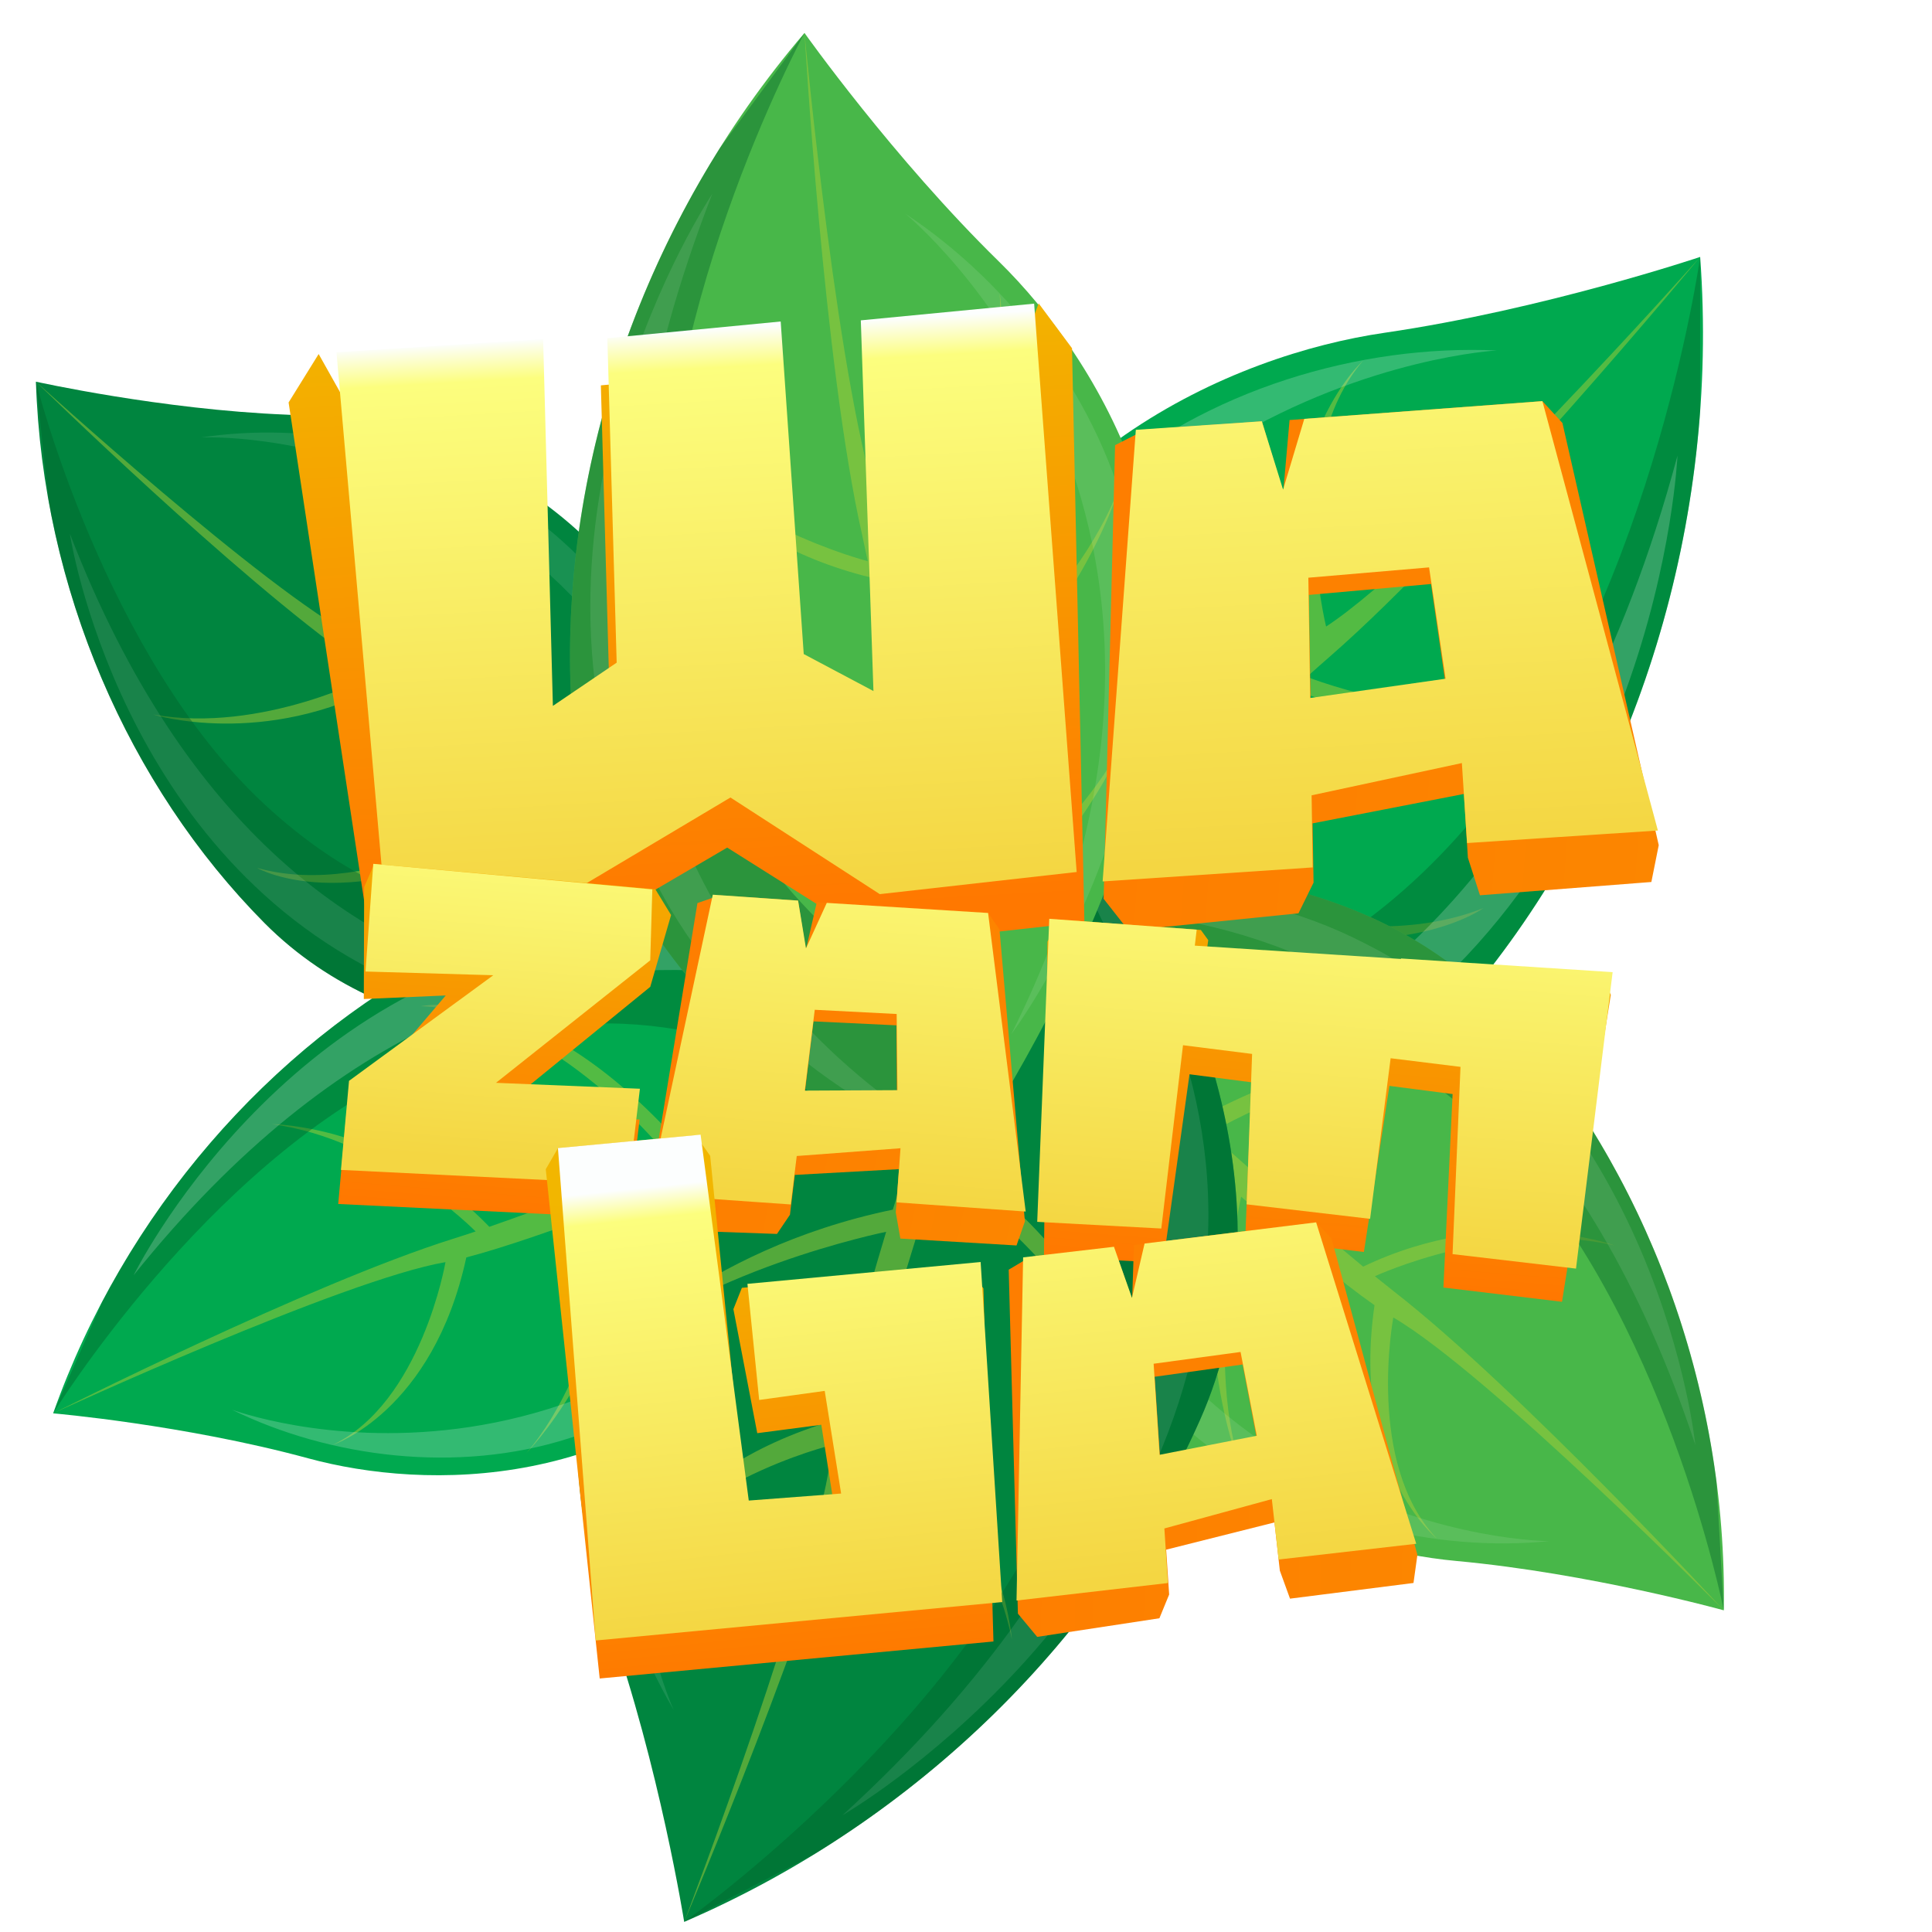 <svg width="674" height="674" viewBox="0 0 674 674" fill="none" xmlns="http://www.w3.org/2000/svg">
<g filter="url(#filter0_d_1143_373082)">
<path d="M270.318 89.982C268.928 89.595 267.437 89.987 266.417 91.007L91.007 266.417C89.987 267.437 89.595 268.928 89.982 270.318L157.682 513.537C158.058 514.887 159.113 515.942 160.463 516.318L403.682 584.018C405.072 584.405 406.563 584.013 407.583 582.993L582.993 407.583C584.013 406.563 584.405 405.072 584.018 403.682L516.318 160.463C515.942 159.113 514.887 158.058 513.537 157.682L270.318 89.982Z" fill="white"/>
</g>
<g filter="url(#filter1_i_1143_373082)">
<path d="M284.577 141.218C283.187 140.831 281.696 141.223 280.676 142.243L142.241 280.678C141.22 281.699 140.829 283.189 141.216 284.579L194.654 476.562C195.03 477.912 196.085 478.967 197.435 479.343L389.418 532.782C390.808 533.169 392.299 532.777 393.319 531.757L531.755 393.322C532.775 392.301 533.167 390.811 532.78 389.42L479.341 197.437C478.965 196.087 477.91 195.032 476.56 194.657L284.577 141.218Z" fill="url(#paint0_radial_1143_373082)"/>
</g>
<g filter="url(#filter2_d_1143_373082)">
<path d="M434.891 511.527C428.994 511.527 423.688 510.338 418.381 507.96L343.496 475.265C341.138 474.076 338.779 473.482 335.831 473.482C333.472 473.482 330.524 474.076 328.166 475.265L253.281 507.96C247.974 510.338 242.668 511.527 236.771 511.527C224.978 511.527 213.775 506.771 206.11 497.855C198.444 488.938 194.317 477.643 195.496 465.754L203.162 384.313C203.751 378.963 201.982 373.613 198.444 370.046L145.966 308.223C135.942 296.928 132.994 282.067 137.711 267.8C142.428 253.533 153.632 243.427 167.783 239.86L247.385 222.026C252.691 220.838 256.819 217.865 259.767 213.11L301.042 142.369C308.707 129.291 321.68 122.158 336.421 122.158C351.162 122.158 364.723 129.886 371.799 142.369L413.074 213.11C416.022 217.865 420.15 220.838 425.457 222.026L505.058 239.86C519.21 242.832 531.002 253.533 535.13 267.8C539.847 282.067 536.309 296.928 526.875 308.223L473.217 369.452C469.68 373.613 467.911 378.963 468.5 383.719L476.166 465.159C477.345 477.049 473.807 488.343 465.552 497.26C457.887 506.771 446.684 511.527 434.891 511.527Z" fill="url(#paint1_linear_1143_373082)"/>
</g>
<path d="M365.908 145.936L406.593 215.487C410.131 221.432 416.027 225.593 422.513 226.782L500.346 244.021C526.29 249.966 536.314 281.472 518.625 301.089L465.557 361.724C460.84 367.074 459.071 373.613 459.661 380.746L467.916 460.998C470.274 487.749 443.74 506.771 419.565 496.071L346.449 463.97C339.963 460.998 332.888 460.998 326.991 463.97L253.286 496.071C229.111 506.771 202.577 487.154 204.935 460.998L212.601 380.746C213.19 374.207 210.832 367.074 206.704 361.724L153.637 301.089C135.947 280.878 146.561 249.966 171.915 244.021L249.748 226.782C256.234 224.999 262.131 220.837 265.668 215.487L306.354 145.936C319.916 123.346 352.935 123.346 365.908 145.936Z" fill="url(#paint2_radial_1143_373082)"/>
<path d="M431.176 496.354C427.048 496.354 422.921 495.759 419.383 493.976L346.267 461.875C342.73 460.092 338.602 459.498 334.475 459.498C330.347 459.498 326.22 460.092 322.682 461.875L249.566 493.976C245.439 495.759 241.901 496.354 237.773 496.354C229.518 496.354 221.263 492.787 215.957 486.248C210.06 479.709 207.702 471.981 208.291 463.064L215.957 382.813C216.546 374.49 214.188 366.762 208.881 360.223L155.813 299.589C148.737 291.266 146.379 280.566 149.917 270.46C153.454 260.354 161.12 252.626 171.733 250.249L249.566 233.009C257.231 231.226 264.307 226.47 268.435 219.337L309.12 149.785C314.427 140.274 323.861 134.924 334.475 134.924C345.088 134.924 354.522 140.274 359.829 149.785L400.514 219.337C404.642 226.47 411.718 231.226 419.383 233.009L497.216 250.249C507.829 252.626 515.495 260.354 519.032 270.46C522.57 280.566 520.212 291.266 513.136 299.589L460.068 360.223C454.761 366.168 451.813 374.49 452.993 382.813L460.658 463.064C461.248 471.387 458.889 479.709 452.993 486.248C447.686 492.787 439.431 496.354 431.176 496.354Z" fill="url(#paint3_radial_1143_373082)"/>
<path d="M455.553 480.021C449.656 486.56 441.991 490.127 433.736 490.127C429.608 490.127 425.481 489.532 421.943 487.749L348.238 455.054C344.7 453.27 340.573 452.676 336.445 452.676C332.318 452.676 328.19 453.27 324.652 455.054L251.537 487.154C247.409 488.938 243.871 489.532 239.744 489.532C231.489 489.532 223.234 485.966 217.927 479.427C213.21 474.671 210.851 468.132 210.262 461.593C209.672 469.915 212.031 477.643 217.927 483.588C223.823 490.127 231.489 493.693 239.744 493.693C243.871 493.693 247.999 493.099 251.537 491.316L324.652 459.215C328.19 457.432 332.318 456.837 336.445 456.837C340.573 456.837 344.7 457.432 348.238 459.215L421.353 491.316C425.481 493.099 429.019 493.693 433.146 493.693C441.401 493.693 449.656 490.127 454.963 483.588C460.27 477.643 463.218 469.321 462.628 461.593C462.628 468.726 459.68 474.671 455.553 480.021Z" fill="#FFA200"/>
<path d="M217.337 375.999C217.926 368.271 215.568 359.949 210.261 354.004L157.193 293.37C153.066 289.209 150.707 282.669 150.118 276.725C149.528 284.453 151.887 292.181 157.783 298.72L210.851 359.354C214.389 363.516 217.337 370.055 217.337 375.999Z" fill="#FFA200"/>
<path d="M515.099 293.956L462.031 354.59C456.724 360.535 454.366 368.263 454.955 376.585C455.545 370.046 457.904 364.102 462.031 358.752L515.099 298.117C520.406 292.172 522.764 284.445 522.764 276.122C522.175 282.661 519.816 289.2 515.099 293.956Z" fill="#FFA200"/>
<path d="M217.317 386.097C217.317 384.313 217.317 382.53 217.317 380.747L209.651 460.998C209.651 462.782 209.651 464.565 209.651 466.349C209.651 466.349 209.651 466.349 209.651 465.754L217.317 386.097Z" fill="#FFFB52"/>
<path d="M151.294 274.339C154.832 264.233 162.497 256.505 173.11 254.127L250.943 236.888C258.608 235.104 265.684 230.349 269.812 223.215L310.497 153.664C315.804 144.153 325.238 138.802 335.852 138.802C346.465 138.802 355.899 144.153 361.206 153.664L401.891 223.215C406.019 230.349 413.095 235.104 420.76 236.888L498.593 254.127C509.206 256.505 516.872 264.233 520.409 274.339C520.999 276.716 521.589 279.094 521.589 281.472C522.178 277.311 521.589 273.744 520.409 269.583C516.872 259.477 509.206 251.749 498.593 249.371L420.76 232.132C413.095 230.349 406.019 225.593 401.891 218.46L361.796 148.314C356.489 138.802 347.055 133.452 336.441 133.452C325.828 133.452 316.393 138.802 311.087 148.314L270.401 217.865C266.274 224.999 259.198 229.754 251.533 231.538L173.11 249.371C162.497 251.749 154.832 259.477 151.294 269.583C150.114 273.744 149.525 277.311 150.114 281.472C150.114 278.5 150.704 276.122 151.294 274.339Z" fill="#FFFB52"/>
<path d="M454.958 381.341C454.958 381.341 454.958 380.747 454.958 381.341C454.958 383.124 454.958 384.313 454.958 386.097L462.624 466.348C462.624 466.348 462.624 466.348 462.624 466.943C462.624 465.159 462.624 463.376 462.624 461.593L454.958 381.341Z" fill="#FFFB52"/>
<path d="M312.851 169.714C305.186 182.792 304.596 196.465 311.082 200.626C317.568 204.787 329.361 197.059 337.027 183.981C344.692 170.903 345.282 157.231 338.796 153.07C331.72 149.503 320.517 156.636 312.851 169.714Z" fill="white"/>
<path d="M288.674 218.46C285.725 223.81 286.315 229.754 290.442 232.132C294.57 234.51 299.877 232.132 303.415 226.782C306.363 221.432 305.773 215.487 301.646 213.109C297.518 210.732 291.622 213.109 288.674 218.46Z" fill="white"/>
<path d="M593.121 89.631C593.121 89.631 538.503 107.985 483.081 116.082C430.239 123.784 348.567 158.514 319.57 251.117C290.425 344.321 298.276 381.396 289.006 396.498C289.006 396.498 322.082 407.464 333.315 408.917C371.274 413.897 464.26 407.374 516.948 341.574C570.99 274.105 599.953 182.318 593.121 89.631Z" fill="#00A94F"/>
<path opacity="0.5" d="M556.575 243.528C509.084 257.297 456.181 236.228 455.94 236.136C458.687 233.672 461.312 231.312 463.771 229.193C513.224 186.154 593.121 89.631 593.121 89.631C593.121 89.631 500.51 193.736 462.625 218.581C462.625 218.581 447.621 158.277 475.539 125.797C475.539 125.797 441.311 156.427 455.11 224.1C442.115 234.286 422.884 252.077 402.207 272.115C402.193 272.065 382.152 202.952 396.647 156.144C396.647 156.144 376.224 208.445 396.138 278.041L396.66 277.511C379.834 293.969 362.352 311.564 346.678 327.552L349.23 324.939C349.23 324.939 330.977 276.594 338.118 232.222C338.118 232.222 325.793 279.94 342.927 331.375L346.289 327.946C316.495 358.359 293.186 382.976 293.186 382.976L289.006 396.498C304.465 385.516 344.527 345.1 385.005 304.801C475.271 347.813 517.484 316.807 517.484 316.807C466.784 336.948 398.649 303.315 390.659 299.189C412.395 277.568 433.93 256.377 451.292 240.378C508.87 264.166 556.575 243.528 556.575 243.528Z" fill="#A6CE39"/>
<path opacity="0.4" d="M511.226 288.786C446.775 362.712 378.654 355.342 343.113 362.435C319.816 367.075 304.464 385.462 290.016 396.841C295.609 398.675 323.219 407.594 333.313 408.917C371.272 413.897 464.258 407.374 516.946 341.574C560.472 287.19 587.72 217.041 593.106 143.355L593.119 89.631C593.119 89.631 575.657 214.871 511.226 288.786Z" fill="#006028"/>
<path opacity="0.2" d="M585.207 158.967C585.207 158.967 578.75 306.111 459.829 374.49C406.055 406.017 340.599 408.577 290.576 392.075C290.576 392.075 509.952 438.99 585.207 158.967Z" fill="white"/>
<path opacity="0.2" d="M306.719 348.084C306.719 348.084 305.433 235.858 382.329 169.409C420.657 135.826 474.511 120.108 522.216 122.261C522.216 122.261 343.935 131.674 306.719 348.084Z" fill="white"/>
<path d="M601.368 561.781C601.368 561.781 554.791 548.866 508.072 544.564C463.514 540.469 393.539 515.031 364.875 438.783C336.055 362.018 340.852 330.611 332.37 318.376C332.37 318.376 359.496 307.718 368.84 306.01C400.334 300.139 478.425 301.448 525.633 354.184C574.043 408.282 602.663 483.867 601.368 561.781Z" fill="#48B749"/>
<path opacity="0.5" d="M563.441 434.538C523.066 425.118 479.834 445.141 479.645 445.227C482.049 447.175 484.352 449.012 486.509 450.705C529.933 484.535 601.363 561.781 601.363 561.781C601.363 561.781 518.921 478.74 486.076 459.623C486.076 459.623 476.397 510.792 501.288 536.771C501.288 536.771 471.216 512.626 479.518 455.339C468.172 447.403 451.23 433.364 432.985 417.482C432.983 417.551 419.518 476.316 433.865 514.864C433.865 514.864 414.288 471.966 427.617 412.805L428.086 413.225C413.222 400.182 397.755 386.238 383.895 373.541L386.145 375.609C386.145 375.609 373.177 416.92 381.28 453.777C381.28 453.777 368.693 414.357 380.576 370.519L383.532 373.232C357.166 349.092 336.509 329.515 336.509 329.515L332.364 318.376C345.803 326.884 381.26 358.946 417.03 390.87C490.479 350.827 527.259 374.906 527.259 374.906C483.908 360.309 428.527 391.521 422.014 395.339C441.244 412.475 460.262 429.256 475.552 441.879C522.572 419.385 563.441 434.538 563.441 434.538Z" fill="#A6CE39"/>
<path opacity="0.4" d="M523.354 398.654C465.939 339.616 409.315 348.841 379.233 344.5C359.521 341.643 345.804 326.923 333.182 318.055C337.783 316.258 360.452 307.542 368.834 306.01C400.327 300.139 478.419 301.448 525.627 354.184C564.636 397.79 590.776 455.327 598.794 516.798L601.361 561.781C601.361 561.781 580.786 457.688 523.354 398.654Z" fill="#006028"/>
<path opacity="0.1" d="M591.438 504.096C591.438 504.096 579.006 381.134 476.285 329.172C429.801 305.183 374.931 305.949 333.876 322.013C333.876 322.013 515.129 272.922 591.438 504.096Z" fill="white"/>
<path opacity="0.1" d="M349.471 358.132C349.471 358.132 353.751 452.191 421.273 504.399C454.91 530.827 500.692 541.568 540.497 537.642C540.497 537.642 390.952 537.73 349.471 358.132Z" fill="white"/>
<path d="M12.531 133.149C12.531 133.149 56.306 142.898 99.858 144.651C141.382 146.32 207.475 166.536 237.504 235.845C267.722 305.605 264.679 334.941 273.113 345.874C273.113 345.874 248.424 357.035 239.847 359.088C210.876 366.028 138.38 368.552 92.189 321.913C44.823 274.097 14.864 205.425 12.531 133.149Z" fill="#00853F"/>
<path opacity="0.5" d="M53.465 249.27C91.355 256.049 130.571 235.437 130.728 235.344C128.416 233.664 126.191 232.056 124.104 230.614C82.296 201.334 12.531 133.149 12.531 133.149C12.531 133.149 92.768 206.164 124.108 222.311C124.108 222.311 130.772 174.412 106.511 151.547C106.511 151.547 135.502 172.482 130.398 225.972C141.284 232.786 157.626 244.995 175.261 258.828C175.28 258.774 185.094 203.661 170.042 168.625C170.042 168.625 190.146 207.43 180.466 262.912L180.006 262.55C194.393 273.909 209.366 286.114 222.809 297.2L220.615 295.393C220.615 295.393 230.779 256.488 221.599 222.733C221.599 222.733 235.061 258.646 226.024 299.848L223.141 297.479C248.707 318.59 268.76 335.747 268.76 335.747L273.113 345.874C260.256 338.622 225.912 310.612 191.287 282.725C124.941 323.363 89.724 302.796 89.724 302.796C130.61 314.255 180.587 282.68 186.444 278.83C167.833 263.866 149.422 249.228 134.681 238.258C92.07 261.35 53.465 249.27 53.465 249.27Z" fill="#A6CE39"/>
<path opacity="0.4" d="M92.284 280.604C148.222 332.558 200.338 321.317 228.434 323.91C246.848 325.587 260.251 338.582 272.359 346.207C268.178 348.084 247.536 357.243 239.847 359.088C210.876 366.028 138.38 368.552 92.189 321.913C54.023 283.371 27.177 231.304 16.962 174.71L12.531 133.149C12.531 133.149 36.336 228.642 92.284 280.604Z" fill="#006028"/>
<path opacity="0.1" d="M24.363 186.151C24.363 186.151 41.444 299.504 139.102 342.749C183.305 362.764 234.171 359.417 271.534 342.572C271.534 342.572 105.617 396.736 24.363 186.151Z" fill="white"/>
<path opacity="0.1" d="M255.429 309.841C255.429 309.841 247.206 222.875 182.208 177.719C149.815 154.847 106.844 147.059 70.088 152.61C70.088 152.61 208.821 145.389 255.429 309.841Z" fill="white"/>
<path d="M18.544 493.061C18.544 493.061 64.379 497.026 107.506 508.748C148.621 519.937 219.502 520.54 270.468 462.058C321.735 403.185 327.911 373.576 339.544 365.484C339.544 365.484 318.883 346.937 311.136 342.299C284.981 326.575 214.893 301.746 155.218 333.087C94.018 365.218 43.338 423.114 18.544 493.061Z" fill="#00A94F"/>
<path opacity="0.5" d="M94.732 392.165C133.883 397.214 165.794 429.459 165.94 429.604C163.14 430.531 160.462 431.42 157.983 432.188C107.989 447.916 18.545 493.061 18.545 493.061C18.545 493.061 119.723 446.419 155.41 440.312C155.41 440.312 146.999 489.182 116.145 504.045C116.145 504.045 151.018 492.543 162.679 438.668C175.455 435.357 195.234 428.469 216.795 420.4C216.788 420.441 209.229 477.355 183.585 506.968C183.585 506.968 215.329 475.226 223.137 417.999L222.584 418.22C240.177 411.541 258.616 404.241 275.215 397.54L272.509 398.638C272.509 398.638 270.318 439.798 250.835 469.97C250.835 469.97 275.184 439.001 279.187 395.938L275.626 397.375C307.186 384.621 332.143 374.041 332.143 374.041L339.545 365.484C324.711 368.593 282.428 385.393 239.878 401.975C187.7 341.791 146.868 351.027 146.868 351.027C190.413 352.438 229.424 398.718 233.94 404.279C211.097 413.17 188.54 421.81 170.703 427.981C136.247 392.26 94.732 392.165 94.732 392.165Z" fill="#A6CE39"/>
<path opacity="0.4" d="M142.437 373.507C213.324 339.968 260.766 367.04 289.033 373.167C307.559 377.19 324.695 368.632 338.917 364.911C335.417 361.79 318.094 346.48 311.139 342.299C284.984 326.575 214.896 301.746 155.221 333.087C105.916 358.998 63.445 401.618 35.824 453.782L18.546 493.061C18.546 493.061 71.568 407.044 142.437 373.507Z" fill="#006028"/>
<path opacity="0.2" d="M46.617 444.883C46.617 444.883 98.632 339.346 207.565 327.201C257.018 321.266 305.702 340.23 336.975 368.219C336.975 368.219 191.646 264.084 46.617 444.883Z" fill="white"/>
<path opacity="0.2" d="M311.034 395.247C311.034 395.247 275.904 477.716 198.32 501.826C159.501 514.182 115.071 508.533 80.88 491.774C80.88 491.774 214.265 541.641 311.034 395.247Z" fill="white"/>
<path d="M238.687 670.474C238.687 670.474 230.14 616.535 212.555 566.444C195.785 518.687 189.164 434.775 254.879 369.606C321.026 304.021 355.927 294.269 364.63 279.805C364.63 279.805 388.493 302.733 394.698 311.519C415.661 341.193 451.155 422.126 418.621 495.394C385.271 570.521 320.252 635.324 238.687 670.474Z" fill="#00853F"/>
<path opacity="0.5" d="M353.004 571.905C343.71 525.963 302.51 490.84 302.333 490.705C301.452 494.077 300.615 497.32 299.907 500.331C285.243 560.83 238.685 670.474 238.685 670.474C238.685 670.474 286.053 546.802 290.414 504.061C290.414 504.061 232.666 518.062 217.443 555.811C217.443 555.811 228.332 513.576 291.769 495.294C294.662 479.906 301.266 455.915 309.145 429.729C309.075 429.731 241.664 443.412 208.388 476.211C208.388 476.211 243.701 435.998 311.472 422L311.265 422.683C317.778 401.287 324.993 378.848 331.619 358.643L330.54 361.94C330.54 361.94 281.498 367.934 247.044 393.509C247.044 393.509 282.039 362.116 333.2 353.813L331.789 358.143C344.419 319.705 355.011 289.288 355.011 289.288L364.628 279.805C362.122 297.62 345.553 349.098 329.252 400.838C405.544 457.665 397.876 506.783 397.876 506.783C392.585 455.345 334.014 412.971 326.978 408.073C318.245 435.872 309.794 463.298 303.886 484.919C349.447 522.769 353.004 571.905 353.004 571.905Z" fill="#A6CE39"/>
<path opacity="0.4" d="M371.361 513.866C405.586 427.174 369.295 373.233 359.621 340.262C353.256 318.662 362.081 297.644 365.35 280.509C369.376 284.397 389.13 303.645 394.698 311.519C415.661 341.193 451.155 422.126 418.621 495.394C391.734 555.935 344.294 609.745 284.2 646.765L238.687 670.474C238.687 670.474 337.131 600.575 371.361 513.866Z" fill="#006028"/>
<path opacity="0.1" d="M293.946 633.242C293.946 633.242 415.829 562.92 421.334 432.916C424.33 373.875 397.625 317.799 361.564 283.08C361.564 283.08 498.105 446.54 293.946 633.242Z" fill="white"/>
<path opacity="0.1" d="M331.397 316.033C331.397 316.033 235.691 364.459 213.311 458.349C201.738 505.307 212.165 557.455 235.043 596.567C235.043 596.567 164.387 442.765 331.397 316.033Z" fill="white"/>
<path d="M280.661 11.497C280.661 11.497 311.45 54.97 348.437 91.191C383.718 125.729 425.718 196.191 396.49 281.234C367.032 366.828 340.769 390.289 339.405 406.641C339.405 406.641 308.651 396.838 299.441 391.785C268.322 374.854 202.349 319.331 199.108 241.434C195.796 161.537 224.595 77.09 280.661 11.497Z" fill="#48B749"/>
<path opacity="0.5" d="M223.396 146.512C251.338 182.68 302.495 195.712 302.718 195.771C302.033 192.433 301.356 189.26 300.702 186.313C287.366 127.188 280.664 11.497 280.664 11.497C280.664 11.497 292.711 139.805 307.363 179.004C307.363 179.004 351.747 142.077 348.749 102.564C348.749 102.564 357.48 144.122 309.959 187.229C314.081 201.907 318.692 225.691 323.119 251.957C323.168 251.9 376.154 211.128 391.054 168.234C391.054 168.234 377.566 218.485 324.418 259.689L324.312 259.003C327.845 280.49 331.259 303.166 334.176 323.66L333.708 320.327C333.708 320.327 373.956 294.104 393.011 257.004C393.011 257.004 375.989 299.417 334.888 328.55L334.269 324.176C339.828 363.148 343.715 394.246 343.715 394.246L339.408 406.641C333.897 390.017 326.139 337.951 318.015 285.785C226.852 268.787 212.329 222.612 212.329 222.612C239.169 265.273 308.625 277.219 316.898 278.498C312.512 250.477 308.057 222.904 303.863 201.479C247.717 187.918 223.396 146.512 223.396 146.512Z" fill="#A6CE39"/>
<path opacity="0.4" d="M232.419 205.065C239.96 295.451 294.973 327.028 317.681 351.691C332.551 367.863 333.919 389.982 338.476 406.344C333.268 404.672 307.701 396.317 299.44 391.785C268.32 374.854 202.347 319.331 199.106 241.434C196.447 177.041 214.639 109.724 251.129 51.677L280.659 11.497C280.659 11.497 224.862 114.67 232.419 205.065Z" fill="#006028"/>
<path opacity="0.1" d="M248.478 67.646C248.478 67.646 172.396 181.248 223.738 297.16C246.637 350.019 294.18 387.593 340.68 402.486C340.68 402.486 150.786 318.103 248.478 67.646Z" fill="white"/>
<path opacity="0.1" d="M352.796 360.796C352.796 360.796 415.475 277.54 394.459 185.941C384.285 139.952 352.643 98.889 315.776 74.508C315.776 74.508 443.943 178.62 352.796 360.796Z" fill="white"/>
<g filter="url(#filter3_d_1143_373082)">
<path d="M212.809 248.385L209.617 134.441L272.027 128.488L280.153 245.268L305.233 258.225L362.351 105.841L373.983 121.482L378.302 321.674L307.413 329.549L253.696 295.686L192.061 331.803L130.616 337.941L100.682 140.406L111.166 123.506L189.821 263.6L212.809 248.385Z" fill="url(#paint4_linear_1143_373082)"/>
</g>
<path d="M215.136 231.174L211.884 117.984L272.352 112.158L280.39 228.172L304.711 241.078L300.303 111.757L360.772 105.93L375.606 304.208L306.923 311.93L254.823 278.218L195.134 313.772L134.666 319.598L117.379 122.891L189.478 118.308L192.882 246.257L215.136 231.174Z" fill="url(#paint5_linear_1143_373082)"/>
<g filter="url(#filter4_d_1143_373082)">
<path d="M545.069 147.554L538.082 139.946L449.879 146.532L447.667 171.672L440.209 147.012L399.781 149.811L389.008 155.302L385.015 313.557L393.713 324.632L452.98 318.623L458.25 307.917L457.912 287.243L510.688 276.98L512.093 299.242L516.302 312.328L576.096 307.693L578.669 294.848L545.069 147.554ZM457.252 246.829L456.609 207.547L499.226 203.739L504.5 239.96L457.252 246.829Z" fill="url(#paint6_linear_1143_373082)"/>
</g>
<path d="M457.57 277.458L509.989 266.204L511.799 294.114L578.376 289.74L538.082 139.946L455.02 146.12L447.617 170.808L440.206 146.964L396.247 149.948L384.668 307.501L457.945 302.607L457.57 277.458ZM457.062 243.506L456.433 201.541L498.546 197.94L504.317 236.772L457.062 243.506Z" fill="url(#paint7_linear_1143_373082)"/>
<g filter="url(#filter5_d_1143_373082)">
<path d="M234.115 319.214L226.849 344.27L172.543 388.524L223.127 390.556L219.091 424.919L117.988 420.023L120.89 387.915L155.497 347.282L126.921 348.517L127.037 309.484L130.553 301.386L228.632 310.23L234.115 319.214Z" fill="url(#paint8_linear_1143_373082)"/>
</g>
<path d="M227.57 310.275L226.842 335.028L173.029 377.755L223.24 379.821L219.302 413.075L118.945 408.136L121.761 377.063L172.099 340.22L127.512 338.927L130.218 301.36L227.57 310.275Z" fill="url(#paint9_linear_1143_373082)"/>
<g filter="url(#filter6_d_1143_373082)">
<path d="M348.684 324.247L344.705 318.501L284.946 314.784L281.13 331.438L278.417 314.215L251.047 312.364L243.313 315.052L225.95 420.806L230.755 429.036L271.056 430.471L275.583 423.778L277.275 409.883L313.618 407.867L312.494 422.925L314.102 432.089L354.629 434.494L357.546 426.118L348.684 324.247ZM280.583 382.721L283.797 356.32L312.729 357.696L312.904 382.472L280.583 382.721Z" fill="url(#paint10_linear_1143_373082)"/>
</g>
<path d="M277.954 403.289L314.149 400.576L312.773 419.459L357.824 422.665L344.705 318.501L288.432 314.982L281.177 330.855L278.42 314.182L248.665 312.129L226.279 416.714L275.872 420.189L277.954 403.289ZM280.764 380.475L284.237 352.276L312.811 353.745L313.077 380.317L280.764 380.475Z" fill="url(#paint11_linear_1143_373082)"/>
<g filter="url(#filter7_d_1143_373082)">
<path d="M558.317 338.909L489.922 342.529L488.137 334.803L420.053 338.405L421.51 327.976L418.937 324.433L369.52 320.818L365.408 328.499L364.196 438.365L405.788 440.52L414.972 374.773L436.579 377.571L434.441 431.797L475.808 436.772L484.71 378.823L506.759 381.677L503.555 449.168L544.92 454.142L561.952 347.042L558.317 338.909Z" fill="url(#paint12_linear_1143_373082)"/>
</g>
<path d="M488.757 334.372L488.731 334.544L416.824 329.898L417.486 324.317L366.049 320.53L361.845 426.256L405.131 428.585L412.708 364.637L436.81 367.673L434.904 420.149L477.973 425.205L485.137 369.178L509.512 372.192L506.739 437.513L549.806 442.569L562.587 339.142L488.757 334.372Z" fill="url(#paint13_linear_1143_373082)"/>
<g filter="url(#filter8_d_1143_373082)">
<path d="M264.18 499.979L255.853 456.716L258.81 449.273L337.603 441.945L343.079 449.464L346.577 572.647L209.213 585.561L190.397 407.901L194.67 400.512L242.687 396.037L247.753 403.214L261.062 535.965L292.271 533.644L286.522 497.049L264.18 499.979Z" fill="url(#paint14_linear_1143_373082)"/>
</g>
<path d="M264.846 488.392L260.75 447.887L342.105 440.269L349.64 558.888L207.809 572.304L194.642 400.515L244.411 395.843L261.215 523.484L293.435 521.037L287.709 485.231L264.846 488.392Z" fill="url(#paint15_linear_1143_373082)"/>
<g filter="url(#filter9_d_1143_373082)">
<path d="M464.494 431.962L459.147 426.429L395.594 434.306L394.963 453.42L388.618 434.986L359.48 438.431L351.899 442.942L355.111 562.938L361.83 571.042L404.471 564.549L407.871 556.268L406.83 540.62L444.612 531.118L446.487 547.934L450.036 557.708L493.112 552.238L494.478 542.426L464.494 431.962ZM404.795 510.032L402.815 480.3L433.497 476.02L438.709 503.281L404.795 510.032Z" fill="url(#paint16_linear_1143_373082)"/>
</g>
<path d="M406.205 533.22L443.691 522.979L446.076 544.059L494.069 538.566L459.147 426.429L399.298 433.825L394.894 452.767L388.614 434.95L356.929 438.65L354.627 558.363L407.446 552.256L406.205 533.22ZM404.529 507.52L402.456 475.756L432.782 471.65L438.453 500.873L404.529 507.52Z" fill="url(#paint17_linear_1143_373082)"/>
<defs>
<filter id="filter0_d_1143_373082" x="85.836" y="86.836" width="502.329" height="502.329" filterUnits="userSpaceOnUse" color-interpolation-filters="sRGB">
<feFlood flood-opacity="0" result="BackgroundImageFix"/>
<feColorMatrix in="SourceAlpha" type="matrix" values="0 0 0 0 0 0 0 0 0 0 0 0 0 0 0 0 0 0 127 0" result="hardAlpha"/>
<feOffset dy="1"/>
<feGaussianBlur stdDeviation="2"/>
<feColorMatrix type="matrix" values="0 0 0 0 0.573 0 0 0 0 0.302 0 0 0 0 0.761 0 0 0 0.5 0"/>
<feBlend mode="normal" in2="BackgroundImageFix" result="effect1_dropShadow_1143_373082"/>
<feBlend mode="normal" in="SourceGraphic" in2="effect1_dropShadow_1143_373082" result="shape"/>
</filter>
<filter id="filter1_i_1143_373082" x="141.069" y="141.071" width="391.857" height="391.857" filterUnits="userSpaceOnUse" color-interpolation-filters="sRGB">
<feFlood flood-opacity="0" result="BackgroundImageFix"/>
<feBlend mode="normal" in="SourceGraphic" in2="BackgroundImageFix" result="shape"/>
<feColorMatrix in="SourceAlpha" type="matrix" values="0 0 0 0 0 0 0 0 0 0 0 0 0 0 0 0 0 0 127 0" result="hardAlpha"/>
<feOffset/>
<feGaussianBlur stdDeviation="1"/>
<feComposite in2="hardAlpha" operator="arithmetic" k2="-1" k3="1"/>
<feColorMatrix type="matrix" values="0 0 0 0 0 0 0 0 0 0 0 0 0 0 0 0 0 0 0.25 0"/>
<feBlend mode="normal" in2="shape" result="effect1_innerShadow_1143_373082"/>
</filter>
<filter id="filter2_d_1143_373082" x="129.517" y="116.158" width="413.693" height="401.369" filterUnits="userSpaceOnUse" color-interpolation-filters="sRGB">
<feFlood flood-opacity="0" result="BackgroundImageFix"/>
<feColorMatrix in="SourceAlpha" type="matrix" values="0 0 0 0 0 0 0 0 0 0 0 0 0 0 0 0 0 0 127 0" result="hardAlpha"/>
<feOffset/>
<feGaussianBlur stdDeviation="3"/>
<feColorMatrix type="matrix" values="0 0 0 0 1 0 0 0 0 0.471 0 0 0 0 0 0 0 0 1 0"/>
<feBlend mode="normal" in2="BackgroundImageFix" result="effect1_dropShadow_1143_373082"/>
<feBlend mode="normal" in="SourceGraphic" in2="effect1_dropShadow_1143_373082" result="shape"/>
</filter>
<filter id="filter3_d_1143_373082" x="96.682" y="101.841" width="285.62" height="240.1" filterUnits="userSpaceOnUse" color-interpolation-filters="sRGB">
<feFlood flood-opacity="0" result="BackgroundImageFix"/>
<feColorMatrix in="SourceAlpha" type="matrix" values="0 0 0 0 0 0 0 0 0 0 0 0 0 0 0 0 0 0 127 0" result="hardAlpha"/>
<feOffset/>
<feGaussianBlur stdDeviation="2"/>
<feColorMatrix type="matrix" values="0 0 0 0 1 0 0 0 0 0.471 0 0 0 0 0 0 0 0 0.8 0"/>
<feBlend mode="normal" in2="BackgroundImageFix" result="effect1_dropShadow_1143_373082"/>
<feBlend mode="normal" in="SourceGraphic" in2="effect1_dropShadow_1143_373082" result="shape"/>
</filter>
<filter id="filter4_d_1143_373082" x="381.015" y="135.946" width="201.653" height="192.687" filterUnits="userSpaceOnUse" color-interpolation-filters="sRGB">
<feFlood flood-opacity="0" result="BackgroundImageFix"/>
<feColorMatrix in="SourceAlpha" type="matrix" values="0 0 0 0 0 0 0 0 0 0 0 0 0 0 0 0 0 0 127 0" result="hardAlpha"/>
<feOffset/>
<feGaussianBlur stdDeviation="2"/>
<feColorMatrix type="matrix" values="0 0 0 0 1 0 0 0 0 0.471 0 0 0 0 0 0 0 0 0.8 0"/>
<feBlend mode="normal" in2="BackgroundImageFix" result="effect1_dropShadow_1143_373082"/>
<feBlend mode="normal" in="SourceGraphic" in2="effect1_dropShadow_1143_373082" result="shape"/>
</filter>
<filter id="filter5_d_1143_373082" x="113.988" y="297.386" width="124.127" height="131.533" filterUnits="userSpaceOnUse" color-interpolation-filters="sRGB">
<feFlood flood-opacity="0" result="BackgroundImageFix"/>
<feColorMatrix in="SourceAlpha" type="matrix" values="0 0 0 0 0 0 0 0 0 0 0 0 0 0 0 0 0 0 127 0" result="hardAlpha"/>
<feOffset/>
<feGaussianBlur stdDeviation="2"/>
<feColorMatrix type="matrix" values="0 0 0 0 1 0 0 0 0 0.471 0 0 0 0 0 0 0 0 0.8 0"/>
<feBlend mode="normal" in2="BackgroundImageFix" result="effect1_dropShadow_1143_373082"/>
<feBlend mode="normal" in="SourceGraphic" in2="effect1_dropShadow_1143_373082" result="shape"/>
</filter>
<filter id="filter6_d_1143_373082" x="221.95" y="308.364" width="139.596" height="130.13" filterUnits="userSpaceOnUse" color-interpolation-filters="sRGB">
<feFlood flood-opacity="0" result="BackgroundImageFix"/>
<feColorMatrix in="SourceAlpha" type="matrix" values="0 0 0 0 0 0 0 0 0 0 0 0 0 0 0 0 0 0 127 0" result="hardAlpha"/>
<feOffset/>
<feGaussianBlur stdDeviation="2"/>
<feColorMatrix type="matrix" values="0 0 0 0 1 0 0 0 0 0.471 0 0 0 0 0 0 0 0 0.8 0"/>
<feBlend mode="normal" in2="BackgroundImageFix" result="effect1_dropShadow_1143_373082"/>
<feBlend mode="normal" in="SourceGraphic" in2="effect1_dropShadow_1143_373082" result="shape"/>
</filter>
<filter id="filter7_d_1143_373082" x="360.196" y="316.818" width="205.756" height="141.325" filterUnits="userSpaceOnUse" color-interpolation-filters="sRGB">
<feFlood flood-opacity="0" result="BackgroundImageFix"/>
<feColorMatrix in="SourceAlpha" type="matrix" values="0 0 0 0 0 0 0 0 0 0 0 0 0 0 0 0 0 0 127 0" result="hardAlpha"/>
<feOffset/>
<feGaussianBlur stdDeviation="2"/>
<feColorMatrix type="matrix" values="0 0 0 0 1 0 0 0 0 0.471 0 0 0 0 0 0 0 0 0.8 0"/>
<feBlend mode="normal" in2="BackgroundImageFix" result="effect1_dropShadow_1143_373082"/>
<feBlend mode="normal" in="SourceGraphic" in2="effect1_dropShadow_1143_373082" result="shape"/>
</filter>
<filter id="filter8_d_1143_373082" x="186.397" y="392.037" width="164.179" height="197.523" filterUnits="userSpaceOnUse" color-interpolation-filters="sRGB">
<feFlood flood-opacity="0" result="BackgroundImageFix"/>
<feColorMatrix in="SourceAlpha" type="matrix" values="0 0 0 0 0 0 0 0 0 0 0 0 0 0 0 0 0 0 127 0" result="hardAlpha"/>
<feOffset/>
<feGaussianBlur stdDeviation="2"/>
<feColorMatrix type="matrix" values="0 0 0 0 1 0 0 0 0 0.471 0 0 0 0 0 0 0 0 0.8 0"/>
<feBlend mode="normal" in2="BackgroundImageFix" result="effect1_dropShadow_1143_373082"/>
<feBlend mode="normal" in="SourceGraphic" in2="effect1_dropShadow_1143_373082" result="shape"/>
</filter>
<filter id="filter9_d_1143_373082" x="347.899" y="422.429" width="150.579" height="152.614" filterUnits="userSpaceOnUse" color-interpolation-filters="sRGB">
<feFlood flood-opacity="0" result="BackgroundImageFix"/>
<feColorMatrix in="SourceAlpha" type="matrix" values="0 0 0 0 0 0 0 0 0 0 0 0 0 0 0 0 0 0 127 0" result="hardAlpha"/>
<feOffset/>
<feGaussianBlur stdDeviation="2"/>
<feColorMatrix type="matrix" values="0 0 0 0 1 0 0 0 0 0.471 0 0 0 0 0 0 0 0 0.8 0"/>
<feBlend mode="normal" in2="BackgroundImageFix" result="effect1_dropShadow_1143_373082"/>
<feBlend mode="normal" in="SourceGraphic" in2="effect1_dropShadow_1143_373082" result="shape"/>
</filter>
<radialGradient id="paint0_radial_1143_373082" cx="0" cy="0" r="1" gradientUnits="userSpaceOnUse" gradientTransform="translate(336.998 337) rotate(45) scale(177.539 200.448)">
<stop stop-color="#9547E9"/>
<stop offset="1" stop-color="#721DAC"/>
</radialGradient>
<linearGradient id="paint1_linear_1143_373082" x1="338.8" y1="114.434" x2="332.803" y2="515.003" gradientUnits="userSpaceOnUse">
<stop stop-color="#FFB700"/>
<stop offset="0.171" stop-color="#FBA700"/>
<stop offset="0.45" stop-color="#F69200"/>
<stop offset="0.728" stop-color="#F38600"/>
<stop offset="1" stop-color="#F28200"/>
</linearGradient>
<radialGradient id="paint2_radial_1143_373082" cx="0" cy="0" r="1" gradientUnits="userSpaceOnUse" gradientTransform="translate(333.918 284.463) scale(212.415 214.15)">
<stop stop-color="#FFFB52"/>
<stop offset="0.175" stop-color="#FFF74F"/>
<stop offset="0.353" stop-color="#FFEB47"/>
<stop offset="0.533" stop-color="#FFD63A"/>
<stop offset="0.714" stop-color="#FFBA28"/>
<stop offset="0.893" stop-color="#FF9510"/>
<stop offset="1" stop-color="#FF7C00"/>
</radialGradient>
<radialGradient id="paint3_radial_1143_373082" cx="0" cy="0" r="1" gradientUnits="userSpaceOnUse" gradientTransform="translate(332.029 287.311) scale(206.885 208.574)">
<stop stop-color="#FFFB52"/>
<stop offset="0.218" stop-color="#FFF74E"/>
<stop offset="0.441" stop-color="#FFED42"/>
<stop offset="0.665" stop-color="#FFDB2D"/>
<stop offset="0.889" stop-color="#FFC211"/>
<stop offset="1" stop-color="#FFB300"/>
</radialGradient>
<linearGradient id="paint4_linear_1143_373082" x1="235.634" y1="101.311" x2="248.064" y2="319.524" gradientUnits="userSpaceOnUse">
<stop stop-color="#F2B600"/>
<stop offset="1" stop-color="#FF7800"/>
</linearGradient>
<linearGradient id="paint5_linear_1143_373082" x1="240.851" y1="115.143" x2="252.067" y2="312.042" gradientUnits="userSpaceOnUse">
<stop stop-color="#FCFEFE"/>
<stop offset="0.069" stop-color="#FCFE7E"/>
<stop offset="1" stop-color="#F4D642"/>
</linearGradient>
<linearGradient id="paint6_linear_1143_373082" x1="1772.86" y1="323.612" x2="242.392" y2="211.832" gradientUnits="userSpaceOnUse">
<stop stop-color="#F2B600"/>
<stop offset="1" stop-color="#FF7800"/>
</linearGradient>
<linearGradient id="paint7_linear_1143_373082" x1="468.933" y1="79.022" x2="481.391" y2="297.723" gradientUnits="userSpaceOnUse">
<stop stop-color="#FCFEFE"/>
<stop offset="0.069" stop-color="#FCFE7E"/>
<stop offset="1" stop-color="#F4D642"/>
</linearGradient>
<linearGradient id="paint8_linear_1143_373082" x1="183.477" y1="277.298" x2="171.9" y2="422.156" gradientUnits="userSpaceOnUse">
<stop stop-color="#F2B600"/>
<stop offset="1" stop-color="#FF7800"/>
</linearGradient>
<linearGradient id="paint9_linear_1143_373082" x1="180.487" y1="277.16" x2="170.271" y2="404.998" gradientUnits="userSpaceOnUse">
<stop stop-color="#FCFEFE"/>
<stop offset="0.069" stop-color="#FCFE7E"/>
<stop offset="1" stop-color="#F4D642"/>
</linearGradient>
<linearGradient id="paint10_linear_1143_373082" x1="1155.68" y1="555.524" x2="139.931" y2="338.595" gradientUnits="userSpaceOnUse">
<stop stop-color="#F2B600"/>
<stop offset="1" stop-color="#FF7800"/>
</linearGradient>
<linearGradient id="paint11_linear_1143_373082" x1="303.988" y1="271.27" x2="292.176" y2="419.086" gradientUnits="userSpaceOnUse">
<stop stop-color="#FCFEFE"/>
<stop offset="0.069" stop-color="#FCFE7E"/>
<stop offset="1" stop-color="#F4D642"/>
</linearGradient>
<linearGradient id="paint12_linear_1143_373082" x1="467.72" y1="287.54" x2="455.127" y2="445.114" gradientUnits="userSpaceOnUse">
<stop stop-color="#F2B600"/>
<stop offset="1" stop-color="#FF7800"/>
</linearGradient>
<linearGradient id="paint13_linear_1143_373082" x1="467.798" y1="286.562" x2="455.885" y2="435.636" gradientUnits="userSpaceOnUse">
<stop stop-color="#FCFEFE"/>
<stop offset="0.069" stop-color="#FCFE7E"/>
<stop offset="1" stop-color="#F4D642"/>
</linearGradient>
<linearGradient id="paint14_linear_1143_373082" x1="264.945" y1="411.749" x2="283.139" y2="584.634" gradientUnits="userSpaceOnUse">
<stop stop-color="#F2B600"/>
<stop offset="1" stop-color="#FF7800"/>
</linearGradient>
<linearGradient id="paint15_linear_1143_373082" x1="264.771" y1="410.113" x2="281.283" y2="567.014" gradientUnits="userSpaceOnUse">
<stop stop-color="#FCFEFE"/>
<stop offset="0.069" stop-color="#FCFE7E"/>
<stop offset="1" stop-color="#F4D642"/>
</linearGradient>
<linearGradient id="paint16_linear_1143_373082" x1="1359.46" y1="525.099" x2="247.76" y2="504.197" gradientUnits="userSpaceOnUse">
<stop stop-color="#F2B600"/>
<stop offset="1" stop-color="#FF7800"/>
</linearGradient>
<linearGradient id="paint17_linear_1143_373082" x1="406.776" y1="382.548" x2="424.166" y2="547.794" gradientUnits="userSpaceOnUse">
<stop stop-color="#FCFEFE"/>
<stop offset="0.069" stop-color="#FCFE7E"/>
<stop offset="1" stop-color="#F4D642"/>
</linearGradient>
</defs>
</svg>
